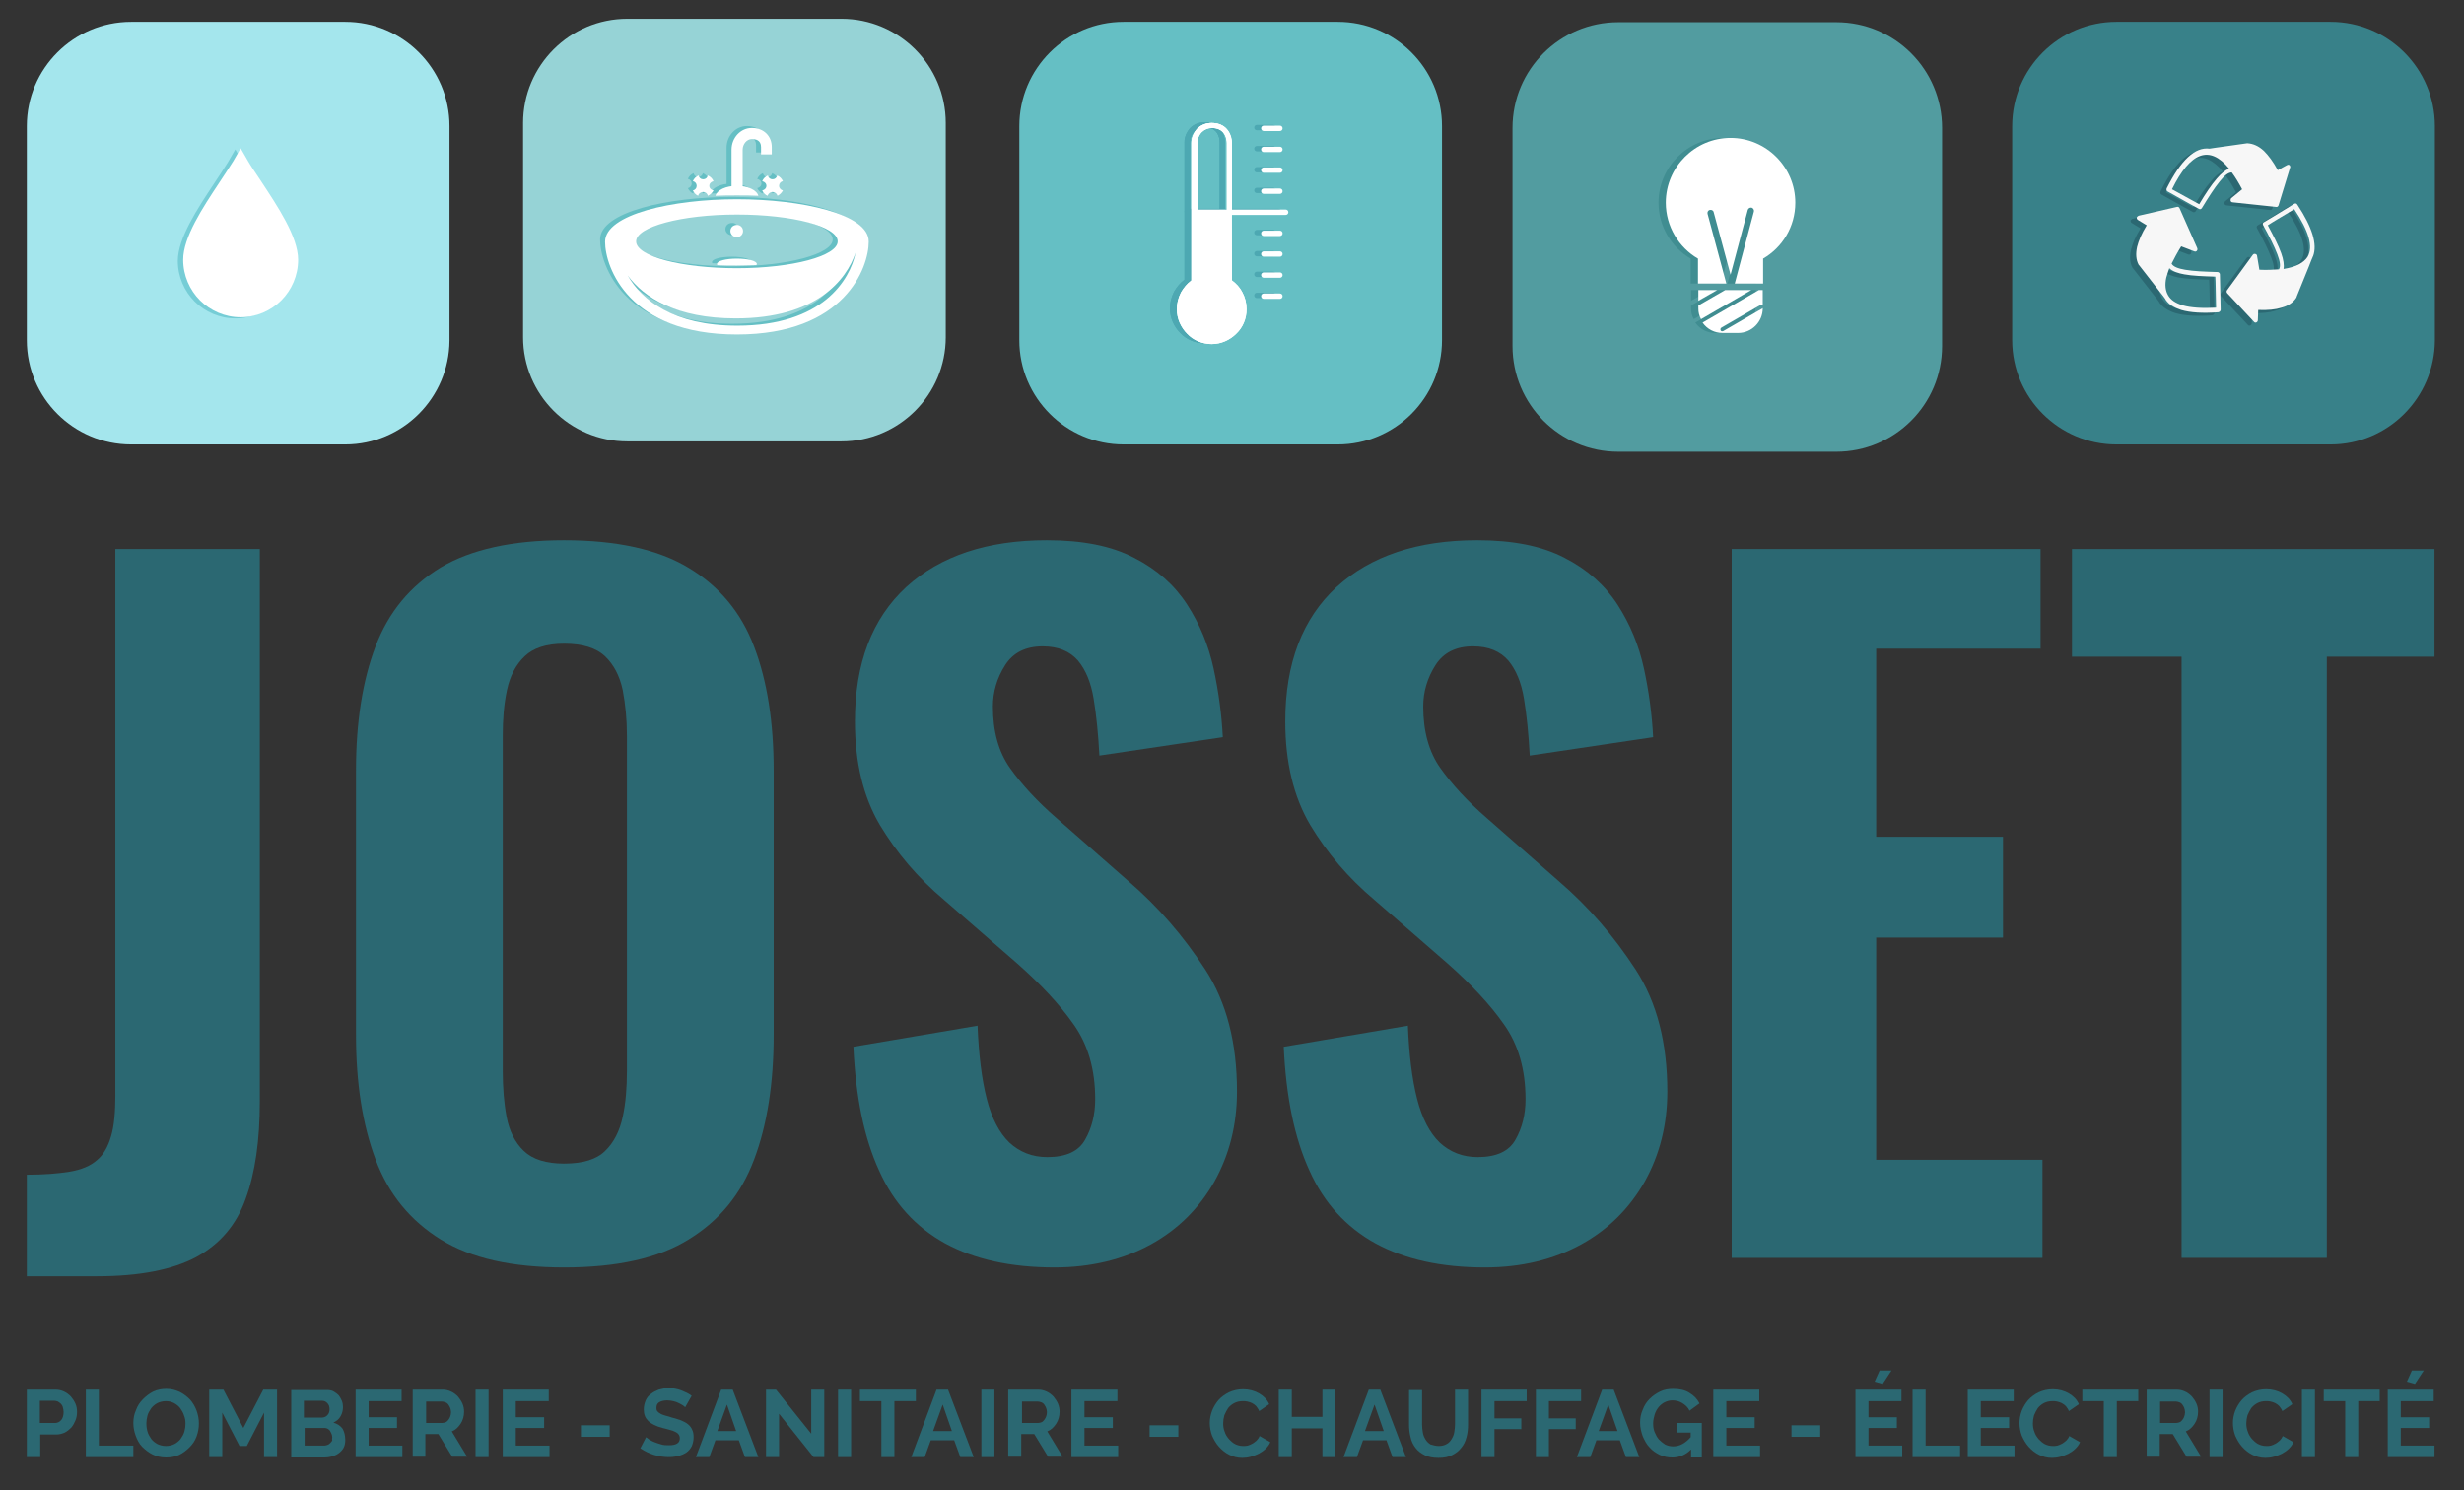 <?xml version="1.0" encoding="utf-8"?>
<!-- Generator: Adobe Illustrator 27.9.0, SVG Export Plug-In . SVG Version: 6.00 Build 0)  -->
<svg version="1.1" id="Calque_3" xmlns="http://www.w3.org/2000/svg" xmlns:xlink="http://www.w3.org/1999/xlink" x="0px" y="0px"
	 viewBox="0 0 643 389" style="enable-background:new 0 0 643 389;" xml:space="preserve">
<rect x="0" y="0" width="643" height="389" fill="#333333" stroke="none"/>
<style type="text/css">
	.st0{fill:#529CA0;}
	.st1{fill-rule:evenodd;clip-rule:evenodd;fill:#408D91;}
	.st2{fill-rule:evenodd;clip-rule:evenodd;fill:#FFFFFF;}
	.st3{fill:#2B6872;}
	.st4{fill:#65BFC4;}
	.st5{fill-rule:evenodd;clip-rule:evenodd;fill:#4DA8B2;}
	.st6{fill:#A4E6ED;}
	.st7{fill-rule:evenodd;clip-rule:evenodd;fill:#76CDD6;}
	.st8{fill:#388189;}
	.st9{fill-rule:evenodd;clip-rule:evenodd;fill:#2B6872;}
	.st10{fill-rule:evenodd;clip-rule:evenodd;fill:#F7F7F7;}
	.st11{fill:#96D3D6;}
	.st12{fill:#FFFFFF;}
</style>
<g>
	<path class="st0" d="M479.2,117.9h-56.9c-15.3,0-27.6-12.4-27.6-27.6V33.4c0-15.3,12.4-27.6,27.6-27.6h56.9
		c15.3,0,27.6,12.4,27.6,27.6v56.9C506.8,105.6,494.4,117.9,479.2,117.9z"/>
	<g>
		<g>
			<path class="st1" d="M447.4,85.5l10.2-5.9c0.2-0.1,0.5-0.1,0.6,0.1v-4h-1.1l-14.7,8.5c1.2,1.7,3.1,2.7,5.2,2.7h4.1
				c3.5,0,6.4-2.9,6.4-6.4v-0.1l-0.1,0.1l-10.2,5.9c-0.2,0.1-0.6,0.1-0.7-0.2C447,85.9,447.1,85.6,447.4,85.5z"/>
			<path class="st1" d="M448.3,75.7l-6.6,3.8c-0.1,0.1-0.2,0.1-0.4,0.1v0.9c0,1,0.2,1.9,0.7,2.8l13.1-7.6H448.3z"/>
			<polygon class="st1" points="441.3,75.7 441.3,78.5 446.2,75.7 			"/>
		</g>
		<g>
			<path class="st1" d="M466.6,52.9c0-9.3-7.6-16.9-16.9-16.9c-9.3,0-16.9,7.6-16.9,16.9c0,6.2,3.4,11.7,8.4,14.6V74h7.4l-4.9-18.2
				c-0.1-0.4,0.1-0.9,0.6-1c0.4-0.1,0.9,0.1,1,0.6l4.4,16.3l4.5-16.9c0.1-0.4,0.6-0.7,1-0.6c0.4,0.1,0.7,0.6,0.6,1l-5,18.8h7.4v-6.5
				C463.2,64.6,466.6,59.2,466.6,52.9z"/>
		</g>
	</g>
	<g>
		<g>
			<path class="st2" d="M449.2,85.5l10.2-5.9c0.2-0.1,0.5-0.1,0.6,0.1v-4h-1l-14.7,8.5c1.2,1.7,3.1,2.7,5.2,2.7h4.1
				c3.5,0,6.4-2.9,6.4-6.4v-0.1l-0.1,0.1l-10.2,5.9c-0.2,0.1-0.6,0.1-0.7-0.2C448.9,85.9,449,85.6,449.2,85.5z"/>
			<path class="st2" d="M450.2,75.7l-6.6,3.8c-0.1,0.1-0.2,0.1-0.4,0.1v0.9c0,1,0.2,1.9,0.7,2.8l13.1-7.6H450.2z"/>
			<polygon class="st2" points="443.2,75.7 443.2,78.5 448.1,75.7 			"/>
		</g>
		<g>
			<path class="st2" d="M468.5,52.9c0-9.3-7.6-16.9-16.9-16.9c-9.3,0-16.9,7.6-16.9,16.9c0,6.2,3.4,11.7,8.4,14.6V74h7.4l-4.9-18.2
				c-0.1-0.4,0.1-0.9,0.6-1c0.4-0.1,0.9,0.1,1,0.6l4.4,16.3l4.5-16.9c0.1-0.4,0.6-0.7,1-0.6c0.4,0.1,0.7,0.6,0.6,1l-5,18.8h7.4v-6.5
				C465.1,64.6,468.5,59.2,468.5,52.9z"/>
		</g>
	</g>
</g>
<g>
	<path class="st3" d="M7,333.1v-26.5c4.4,0,8.1-0.3,11.2-0.8c3-0.5,5.4-1.5,7.1-3c1.7-1.4,2.9-3.5,3.7-6.3c0.8-2.7,1.1-6.3,1.1-10.7
		V143.3h37.7v144.1c0,10.2-1.2,18.7-3.7,25.5c-2.4,6.8-6.7,11.8-12.9,15.2c-6.2,3.3-14.8,5-25.9,5H7z"/>
	<path class="st3" d="M147.2,330.8c-13.6,0-24.3-2.4-32.2-7.3c-7.9-4.9-13.6-11.8-17-20.9s-5.1-19.9-5.1-32.5v-69
		c0-12.6,1.7-23.4,5.1-32.4c3.4-9,9.1-15.8,17-20.6c7.9-4.7,18.7-7.1,32.2-7.1c13.7,0,24.6,2.4,32.5,7.2c8,4.8,13.7,11.6,17.1,20.6
		c3.4,8.9,5.1,19.7,5.1,32.3v69c0,12.6-1.7,23.5-5.1,32.5c-3.4,9.1-9.1,16-17.1,20.9C171.8,328.4,161,330.8,147.2,330.8z
		 M147.2,303.7c4.9,0,8.5-1.1,10.7-3.3c2.3-2.2,3.8-5.2,4.6-8.9c0.8-3.7,1.1-7.7,1.1-12V192c0-4.3-0.4-8.2-1.1-11.9
		c-0.8-3.7-2.3-6.6-4.6-8.8c-2.3-2.2-5.9-3.3-10.7-3.3c-4.6,0-8,1.1-10.3,3.3c-2.3,2.2-3.8,5.1-4.6,8.8c-0.8,3.7-1.1,7.6-1.1,11.9
		v87.5c0,4.3,0.3,8.3,1,12s2.2,6.7,4.5,8.9C139,302.6,142.5,303.7,147.2,303.7z"/>
	<path class="st3" d="M275.2,330.8c-11.4,0-20.9-2.1-28.6-6.3c-7.6-4.2-13.4-10.5-17.2-19c-3.9-8.5-6.1-19.2-6.7-32.3l32.4-5.5
		c0.3,7.6,1.1,14,2.4,19.1s3.3,8.9,5.9,11.4c2.7,2.5,6,3.8,9.9,3.8c4.9,0,8.2-1.5,9.9-4.6c1.7-3,2.6-6.5,2.6-10.5
		c0-7.8-1.9-14.3-5.6-19.5c-3.7-5.3-8.6-10.5-14.7-15.9l-19.1-16.6c-6.9-5.8-12.4-12.3-16.8-19.6c-4.3-7.3-6.5-16.3-6.5-27
		c0-15.2,4.5-26.9,13.4-35.1c8.9-8.1,21.1-12.2,36.7-12.2c9.3,0,16.9,1.5,22.8,4.6c5.9,3,10.5,7.1,13.8,12.2
		c3.3,5.1,5.6,10.7,6.9,16.7s2.1,12,2.4,17.9l-32.2,4.8c-0.3-5.6-0.8-10.6-1.5-14.8c-0.7-4.3-2.1-7.6-4.1-10
		c-2.1-2.4-5.1-3.7-9.2-3.7c-4.4,0-7.7,1.6-9.8,4.9c-2.1,3.3-3.2,6.9-3.2,10.8c0,6.5,1.5,11.9,4.5,16.1s7,8.6,12.2,13.1l18.7,16.4
		c7.8,6.7,14.4,14.4,20,23s8.3,19.2,8.3,31.9c0,8.7-2,16.5-5.9,23.5c-4,7-9.5,12.5-16.6,16.4S284.7,330.8,275.2,330.8z"/>
	<path class="st3" d="M387.5,330.8c-11.4,0-20.9-2.1-28.6-6.3c-7.6-4.2-13.4-10.5-17.2-19c-3.9-8.5-6.1-19.2-6.7-32.3l32.4-5.5
		c0.3,7.6,1.1,14,2.4,19.1c1.3,5.1,3.3,8.9,5.9,11.4c2.7,2.5,6,3.8,9.9,3.8c4.9,0,8.2-1.5,9.9-4.6c1.7-3,2.6-6.5,2.6-10.5
		c0-7.8-1.9-14.3-5.6-19.5c-3.7-5.3-8.6-10.5-14.7-15.9l-19.1-16.6c-6.9-5.8-12.4-12.3-16.8-19.6c-4.3-7.3-6.5-16.3-6.5-27
		c0-15.2,4.5-26.9,13.4-35.1c8.9-8.1,21.1-12.2,36.7-12.2c9.3,0,16.9,1.5,22.8,4.6c5.9,3,10.5,7.1,13.8,12.2
		c3.3,5.1,5.6,10.7,6.9,16.7c1.3,6,2.1,12,2.4,17.9l-32.2,4.8c-0.3-5.6-0.8-10.6-1.5-14.8c-0.7-4.3-2.1-7.6-4.1-10
		c-2.1-2.4-5.1-3.7-9.2-3.7c-4.4,0-7.7,1.6-9.8,4.9s-3.2,6.9-3.2,10.8c0,6.5,1.5,11.9,4.5,16.1s7,8.6,12.2,13.1l18.7,16.4
		c7.8,6.7,14.4,14.4,20,23s8.3,19.2,8.3,31.9c0,8.7-2,16.5-5.9,23.5c-4,7-9.5,12.5-16.6,16.4S397.1,330.8,387.5,330.8z"/>
	<path class="st3" d="M451.9,328.3v-185h80.6v26h-42.9v49.1h33.1v26.3h-33.1v58H533v25.6H451.9z"/>
	<path class="st3" d="M569.3,328.3V171.4h-28.6v-28.1h94.6v28.1h-28.1v156.9H569.3z"/>
</g>
<g>
	<path class="st3" d="M7,380.3v-17.6h7.5c0.8,0,1.6,0.2,2.2,0.5c0.7,0.3,1.3,0.8,1.8,1.3c0.5,0.6,0.9,1.2,1.2,1.9
		c0.3,0.7,0.4,1.4,0.4,2.1s-0.1,1.5-0.4,2.2c-0.3,0.7-0.6,1.3-1.1,1.9c-0.5,0.5-1.1,1-1.7,1.3c-0.7,0.3-1.4,0.5-2.2,0.5h-4.2v5.9
		L7,380.3L7,380.3z M10.4,371.4h4c0.6,0,1.2-0.3,1.6-0.8c0.4-0.5,0.6-1.2,0.6-2.1c0-0.4-0.1-0.8-0.2-1.2c-0.1-0.4-0.3-0.7-0.5-0.9
		c-0.2-0.2-0.5-0.4-0.8-0.6c-0.3-0.1-0.6-0.2-0.9-0.2h-3.8L10.4,371.4L10.4,371.4z"/>
	<path class="st3" d="M22.4,380.3v-17.6h3.4v14.6h9v3H22.4z"/>
	<path class="st3" d="M43.3,380.4c-1.3,0-2.5-0.3-3.5-0.8s-1.9-1.2-2.7-2s-1.3-1.8-1.7-2.9s-0.6-2.2-0.6-3.3c0-1.2,0.2-2.3,0.7-3.4
		c0.4-1.1,1-2,1.8-2.8s1.7-1.5,2.7-2c1.1-0.5,2.2-0.7,3.4-0.7c1.3,0,2.4,0.3,3.5,0.8c1,0.5,1.9,1.2,2.7,2c0.7,0.8,1.3,1.8,1.7,2.9
		s0.6,2.2,0.6,3.3c0,1.2-0.2,2.3-0.6,3.4c-0.4,1.1-1,2-1.8,2.8s-1.7,1.5-2.7,2S44.5,380.4,43.3,380.4z M38.2,371.5
		c0,0.8,0.1,1.5,0.3,2.2s0.6,1.3,1,1.9c0.4,0.5,1,1,1.6,1.3s1.4,0.5,2.2,0.5s1.6-0.2,2.2-0.5c0.6-0.3,1.2-0.8,1.6-1.3
		c0.4-0.6,0.8-1.2,1-1.9c0.2-0.7,0.3-1.4,0.3-2.1c0-0.8-0.1-1.5-0.4-2.2c-0.2-0.7-0.6-1.3-1-1.9c-0.4-0.5-1-1-1.6-1.3
		s-1.3-0.5-2.1-0.5s-1.6,0.2-2.2,0.5c-0.6,0.3-1.2,0.8-1.6,1.3c-0.4,0.6-0.8,1.2-1,1.9C38.3,370.1,38.2,370.8,38.2,371.5z"/>
	<path class="st3" d="M68.9,380.3v-11.6l-4.5,8.7h-1.9l-4.5-8.7v11.6h-3.4v-17.6h3.7l5.2,10l5.2-10h3.6v17.6H68.9z"/>
	<path class="st3" d="M90.1,375.8c0,0.7-0.1,1.4-0.4,2c-0.3,0.6-0.7,1-1.2,1.4s-1.1,0.7-1.8,0.9c-0.7,0.2-1.4,0.3-2.2,0.3H76v-17.6
		h9.4c0.6,0,1.2,0.1,1.7,0.4s0.9,0.6,1.3,1c0.3,0.4,0.6,0.9,0.8,1.4s0.3,1.1,0.3,1.6c0,0.9-0.2,1.7-0.6,2.4
		c-0.4,0.8-1.1,1.3-1.9,1.7c1,0.3,1.8,0.8,2.4,1.6C89.8,373.6,90.1,374.6,90.1,375.8z M79.3,365.6v4.4h4.6c0.6,0,1.1-0.2,1.5-0.6
		s0.6-0.9,0.6-1.6s-0.2-1.2-0.6-1.6c-0.4-0.4-0.8-0.6-1.4-0.6L79.3,365.6L79.3,365.6z M86.7,375.1c0-0.3-0.1-0.6-0.2-0.9
		c-0.1-0.3-0.3-0.5-0.4-0.8c-0.2-0.2-0.4-0.4-0.6-0.5c-0.2-0.1-0.5-0.2-0.8-0.2h-5.2v4.6h5.1c0.3,0,0.6-0.1,0.9-0.2
		c0.3-0.1,0.5-0.3,0.7-0.5s0.4-0.4,0.5-0.7C86.6,375.7,86.7,375.4,86.7,375.1z"/>
	<path class="st3" d="M105,377.3v3H92.8v-17.6h12v3h-8.6v4.2h7.4v2.8h-7.4v4.6H105z"/>
	<path class="st3" d="M107.7,380.3v-17.6h7.8c0.8,0,1.6,0.2,2.2,0.5c0.7,0.3,1.3,0.8,1.8,1.3c0.5,0.6,0.9,1.2,1.2,1.9
		c0.3,0.7,0.4,1.4,0.4,2.1c0,1.1-0.3,2.2-0.9,3.1s-1.3,1.6-2.3,2l4,6.6H118l-3.6-5.9H111v5.9h-3.3V380.3z M111.1,371.4h4.3
		c0.3,0,0.6-0.1,0.9-0.2s0.5-0.4,0.7-0.6s0.4-0.6,0.5-0.9s0.2-0.7,0.2-1.1s-0.1-0.8-0.2-1.1c-0.1-0.3-0.3-0.6-0.5-0.9
		s-0.5-0.5-0.8-0.6s-0.6-0.2-0.9-0.2h-4.1v5.6H111.1z"/>
	<path class="st3" d="M124.1,380.3v-17.6h3.4v17.6H124.1z"/>
	<path class="st3" d="M143.4,377.3v3h-12.2v-17.6h12v3h-8.6v4.2h7.4v2.8h-7.4v4.6H143.4z"/>
	<path class="st3" d="M151.6,375v-3h7.5v3H151.6z"/>
	<path class="st3" d="M178.8,367.3c-0.1-0.1-0.3-0.3-0.6-0.5c-0.3-0.2-0.7-0.4-1.1-0.6s-0.9-0.4-1.4-0.5s-1-0.2-1.6-0.2
		c-0.9,0-1.6,0.2-2.1,0.5s-0.7,0.8-0.7,1.5c0,0.4,0.1,0.7,0.3,0.9c0.2,0.2,0.4,0.4,0.8,0.6c0.3,0.2,0.7,0.3,1.3,0.5
		c0.5,0.1,1.1,0.3,1.7,0.5c0.9,0.2,1.6,0.5,2.3,0.7c0.7,0.3,1.3,0.6,1.8,1s0.9,0.9,1.1,1.4c0.3,0.6,0.4,1.2,0.4,2
		c0,0.9-0.2,1.7-0.5,2.4c-0.4,0.7-0.8,1.2-1.4,1.6s-1.3,0.7-2.1,0.9c-0.8,0.2-1.6,0.3-2.5,0.3c-1.3,0-2.6-0.2-3.9-0.6
		s-2.4-1-3.5-1.7l1.5-2.9c0.1,0.1,0.4,0.3,0.8,0.6c0.4,0.2,0.8,0.5,1.4,0.7c0.5,0.2,1.1,0.4,1.8,0.6c0.6,0.2,1.3,0.2,2,0.2
		c1.9,0,2.8-0.6,2.8-1.8c0-0.4-0.1-0.7-0.3-1c-0.2-0.3-0.5-0.5-0.9-0.7s-0.9-0.4-1.4-0.5c-0.6-0.2-1.2-0.3-1.9-0.5
		c-0.8-0.2-1.6-0.5-2.2-0.8s-1.1-0.6-1.5-1s-0.7-0.8-0.9-1.3c-0.2-0.5-0.3-1.1-0.3-1.7c0-0.9,0.2-1.7,0.5-2.4
		c0.3-0.7,0.8-1.3,1.4-1.7c0.6-0.5,1.3-0.8,2-1.1c0.8-0.2,1.6-0.4,2.5-0.4c1.2,0,2.4,0.2,3.4,0.6s1.9,0.8,2.7,1.4L178.8,367.3z"/>
	<path class="st3" d="M188.2,362.7h3l6.7,17.6h-3.5l-1.6-4.4h-6.1l-1.6,4.4h-3.5L188.2,362.7z M192.1,373.5l-2.4-6.9l-2.5,6.9H192.1
		z"/>
	<path class="st3" d="M203.3,369v11.3h-3.4v-17.6h2.6l9.2,11.5v-11.5h3.4v17.6h-2.8L203.3,369z"/>
	<path class="st3" d="M218.7,380.3v-17.6h3.4v17.6H218.7z"/>
	<path class="st3" d="M239,365.7h-5.6v14.6H230v-14.6h-5.6v-3H239V365.7z"/>
	<path class="st3" d="M244.4,362.7h3l6.7,17.6h-3.5l-1.6-4.4h-6.1l-1.6,4.4h-3.5L244.4,362.7z M248.4,373.5l-2.4-6.9l-2.5,6.9H248.4
		z"/>
	<path class="st3" d="M256.1,380.3v-17.6h3.4v17.6H256.1z"/>
	<path class="st3" d="M263.1,380.3v-17.6h7.8c0.8,0,1.6,0.2,2.2,0.5c0.7,0.3,1.3,0.8,1.8,1.3c0.5,0.6,0.9,1.2,1.2,1.9
		c0.3,0.7,0.4,1.4,0.4,2.1c0,1.1-0.3,2.2-0.9,3.1s-1.3,1.6-2.3,2l4,6.6h-3.8l-3.6-5.9h-3.4v5.9h-3.4V380.3z M266.6,371.4h4.3
		c0.3,0,0.6-0.1,0.9-0.2s0.5-0.4,0.7-0.6c0.2-0.3,0.4-0.6,0.5-0.9s0.2-0.7,0.2-1.1s-0.1-0.8-0.2-1.1c-0.1-0.3-0.3-0.6-0.5-0.9
		s-0.5-0.5-0.8-0.6s-0.6-0.2-0.9-0.2h-4.1v5.6H266.6z"/>
	<path class="st3" d="M291.8,377.3v3h-12.2v-17.6h12v3H283v4.2h7.4v2.8H283v4.6H291.8z"/>
	<path class="st3" d="M300,375v-3h7.5v3H300z"/>
	<path class="st3" d="M315.7,371.4c0-1.1,0.2-2.1,0.6-3.2c0.4-1,1-2,1.7-2.8s1.7-1.5,2.7-2c1.1-0.5,2.3-0.8,3.7-0.8
		c1.6,0,3,0.4,4.2,1.1s2.1,1.6,2.6,2.8l-2.6,1.8c-0.2-0.5-0.5-0.9-0.8-1.3c-0.3-0.3-0.7-0.6-1.1-0.8c-0.4-0.2-0.8-0.3-1.2-0.4
		c-0.4-0.1-0.8-0.1-1.2-0.1c-0.9,0-1.6,0.2-2.2,0.5s-1.2,0.8-1.6,1.3c-0.4,0.6-0.7,1.2-1,1.9c-0.2,0.7-0.3,1.4-0.3,2.1
		c0,0.8,0.1,1.5,0.4,2.2c0.2,0.7,0.6,1.3,1.1,1.9c0.5,0.5,1,1,1.6,1.3s1.3,0.5,2.1,0.5c0.4,0,0.8,0,1.2-0.1c0.4-0.1,0.8-0.3,1.2-0.5
		c0.4-0.2,0.7-0.5,1.1-0.8c0.3-0.3,0.6-0.7,0.8-1.2l2.8,1.6c-0.3,0.7-0.7,1.2-1.2,1.7s-1.1,0.9-1.8,1.3c-0.7,0.3-1.3,0.6-2.1,0.8
		c-0.7,0.2-1.5,0.3-2.2,0.3c-1.3,0-2.4-0.3-3.4-0.8s-1.9-1.2-2.7-2.1c-0.8-0.9-1.3-1.8-1.8-2.9C315.9,373.6,315.7,372.5,315.7,371.4
		z"/>
	<path class="st3" d="M348.5,362.7v17.6h-3.4v-7.5h-8v7.5h-3.4v-17.6h3.4v7.1h8v-7.1H348.5z"/>
	<path class="st3" d="M357.2,362.7h3l6.7,17.6h-3.5l-1.6-4.4h-6.1l-1.6,4.4h-3.5L357.2,362.7z M361.1,373.5l-2.4-6.9l-2.5,6.9H361.1
		z"/>
	<path class="st3" d="M375.5,377.4c0.8,0,1.5-0.2,2-0.5c0.6-0.3,1-0.8,1.3-1.3s0.6-1.1,0.7-1.8c0.1-0.7,0.2-1.4,0.2-2.1v-9h3.4v9
		c0,1.2-0.1,2.3-0.4,3.4c-0.3,1.1-0.7,2-1.4,2.8c-0.6,0.8-1.4,1.4-2.4,1.9s-2.1,0.7-3.5,0.7s-2.6-0.2-3.6-0.7s-1.8-1.1-2.4-1.9
		c-0.6-0.8-1.1-1.7-1.3-2.8c-0.3-1.1-0.4-2.2-0.4-3.3v-9h3.4v9c0,0.7,0.1,1.5,0.2,2.1c0.1,0.7,0.4,1.3,0.7,1.8s0.8,1,1.3,1.3
		C374,377.2,374.7,377.4,375.5,377.4z"/>
	<path class="st3" d="M386.6,380.3v-17.6h11.8v3H390v4.5h7v2.8h-7v7.3L386.6,380.3L386.6,380.3z"/>
	<path class="st3" d="M400.8,380.3v-17.6h11.8v3h-8.4v4.5h7v2.8h-7v7.3L400.8,380.3L400.8,380.3z"/>
	<path class="st3" d="M418.1,362.7h3l6.7,17.6h-3.5l-1.6-4.4h-6.1l-1.6,4.4h-3.5L418.1,362.7z M422.1,373.5l-2.4-6.9l-2.5,6.9H422.1
		z"/>
	<path class="st3" d="M441.3,378.3c-1.4,1.4-3,2.1-4.9,2.1c-1.2,0-2.2-0.2-3.3-0.7c-1-0.5-1.9-1.1-2.6-1.9c-0.8-0.8-1.3-1.8-1.8-2.9
		c-0.4-1.1-0.7-2.3-0.7-3.6c0-1.2,0.2-2.3,0.7-3.4c0.4-1.1,1-2,1.8-2.8s1.7-1.4,2.7-1.9s2.2-0.7,3.4-0.7c1.7,0,3.1,0.3,4.2,1
		c1.2,0.7,2.1,1.6,2.7,2.8l-2.6,1.9c-0.4-0.9-1.1-1.5-1.9-2c-0.8-0.5-1.7-0.7-2.6-0.7c-0.7,0-1.4,0.2-2,0.5s-1.1,0.7-1.6,1.3
		c-0.4,0.5-0.8,1.2-1,1.9c-0.2,0.7-0.4,1.5-0.4,2.3s0.1,1.6,0.4,2.3c0.3,0.7,0.6,1.3,1.1,1.9c0.5,0.5,1,0.9,1.6,1.3
		c0.6,0.3,1.3,0.5,2.1,0.5c1.7,0,3.2-0.8,4.6-2.4v-1.2h-3.5v-2.5h6.4v9h-2.8L441.3,378.3L441.3,378.3z"/>
	<path class="st3" d="M459.3,377.3v3h-12.2v-17.6h12v3h-8.6v4.2h7.4v2.8h-7.4v4.6H459.3z"/>
	<path class="st3" d="M467.5,375v-3h7.5v3H467.5z"/>
	<path class="st3" d="M496.4,377.3v3h-12.2v-17.6h12v3h-8.6v4.2h7.4v2.8h-7.4v4.6H496.4z M491.3,361.2l-2.1-0.6l1.3-2.9h3.1
		L491.3,361.2z"/>
	<path class="st3" d="M499.1,380.3v-17.6h3.4v14.6h9v3H499.1z"/>
	<path class="st3" d="M525.7,377.3v3h-12.2v-17.6h12v3h-8.6v4.2h7.4v2.8h-7.4v4.6H525.7z"/>
	<path class="st3" d="M527,371.4c0-1.1,0.2-2.1,0.6-3.2c0.4-1,1-2,1.7-2.8s1.7-1.5,2.7-2c1.1-0.5,2.3-0.8,3.7-0.8
		c1.6,0,3,0.4,4.2,1.1s2.1,1.6,2.6,2.8l-2.6,1.8c-0.2-0.5-0.5-0.9-0.8-1.3c-0.3-0.3-0.7-0.6-1.1-0.8c-0.4-0.2-0.8-0.3-1.2-0.4
		s-0.8-0.1-1.2-0.1c-0.9,0-1.6,0.2-2.2,0.5c-0.6,0.3-1.2,0.8-1.6,1.3c-0.4,0.6-0.7,1.2-1,1.9c-0.2,0.7-0.3,1.4-0.3,2.1
		c0,0.8,0.1,1.5,0.4,2.2c0.2,0.7,0.6,1.3,1.1,1.9c0.5,0.5,1,1,1.6,1.3s1.3,0.5,2.1,0.5c0.4,0,0.8,0,1.2-0.1s0.8-0.3,1.2-0.5
		s0.7-0.5,1.1-0.8c0.3-0.3,0.6-0.7,0.8-1.2l2.8,1.6c-0.3,0.7-0.7,1.2-1.2,1.7s-1.1,0.9-1.8,1.3c-0.7,0.3-1.3,0.6-2.1,0.8
		c-0.7,0.2-1.5,0.3-2.2,0.3c-1.3,0-2.4-0.3-3.4-0.8s-1.9-1.2-2.7-2.1s-1.3-1.8-1.8-2.9C527.2,373.6,527,372.5,527,371.4z"/>
	<path class="st3" d="M558,365.7h-5.6v14.6H549v-14.6h-5.6v-3H558V365.7z"/>
	<path class="st3" d="M560.2,380.3v-17.6h7.8c0.8,0,1.6,0.2,2.2,0.5c0.7,0.3,1.3,0.8,1.8,1.3c0.5,0.6,0.9,1.2,1.2,1.9
		c0.3,0.7,0.4,1.4,0.4,2.1c0,1.1-0.3,2.2-0.9,3.1c-0.6,0.9-1.3,1.6-2.3,2l4,6.6h-3.8l-3.6-5.9h-3.4v5.9h-3.4V380.3z M563.6,371.4
		h4.3c0.3,0,0.6-0.1,0.9-0.2c0.3-0.1,0.5-0.4,0.7-0.6s0.4-0.6,0.5-0.9s0.2-0.7,0.2-1.1s-0.1-0.8-0.2-1.1c-0.1-0.3-0.3-0.6-0.5-0.9
		s-0.5-0.5-0.8-0.6s-0.6-0.2-0.9-0.2h-4.1v5.6H563.6z"/>
	<path class="st3" d="M576.6,380.3v-17.6h3.4v17.6H576.6z"/>
	<path class="st3" d="M582.7,371.4c0-1.1,0.2-2.1,0.6-3.2c0.4-1,1-2,1.7-2.8s1.7-1.5,2.7-2c1.1-0.5,2.3-0.8,3.7-0.8
		c1.6,0,3,0.4,4.2,1.1s2.1,1.6,2.6,2.8l-2.6,1.8c-0.2-0.5-0.5-0.9-0.8-1.3c-0.3-0.3-0.7-0.6-1.1-0.8c-0.4-0.2-0.8-0.3-1.2-0.4
		s-0.8-0.1-1.2-0.1c-0.9,0-1.6,0.2-2.2,0.5c-0.6,0.3-1.2,0.8-1.6,1.3c-0.4,0.6-0.7,1.2-1,1.9c-0.2,0.7-0.3,1.4-0.3,2.1
		c0,0.8,0.1,1.5,0.4,2.2c0.2,0.7,0.6,1.3,1.1,1.9c0.5,0.5,1,1,1.6,1.3s1.3,0.5,2.1,0.5c0.4,0,0.8,0,1.2-0.1s0.8-0.3,1.2-0.5
		s0.7-0.5,1.1-0.8c0.3-0.3,0.6-0.7,0.8-1.2l2.8,1.6c-0.3,0.7-0.7,1.2-1.2,1.7s-1.1,0.9-1.8,1.3c-0.7,0.3-1.3,0.6-2.1,0.8
		c-0.7,0.2-1.5,0.3-2.2,0.3c-1.3,0-2.4-0.3-3.4-0.8s-1.9-1.2-2.7-2.1s-1.3-1.8-1.8-2.9C582.9,373.6,582.7,372.5,582.7,371.4z"/>
	<path class="st3" d="M600.7,380.3v-17.6h3.4v17.6H600.7z"/>
	<path class="st3" d="M621,365.7h-5.6v14.6H612v-14.6h-5.6v-3H621V365.7z"/>
	<path class="st3" d="M635.3,377.3v3h-12.2v-17.6h12v3h-8.6v4.2h7.4v2.8h-7.4v4.6H635.3z M630.2,361.2l-2.1-0.6l1.3-2.9h3.1
		L630.2,361.2z"/>
</g>
<path class="st4" d="M349.1,116h-55.9c-15,0-27.2-12.2-27.2-27.2V32.9c0-15,12.2-27.2,27.2-27.2h55.9c15,0,27.2,12.2,27.2,27.2v55.9
	C376.3,103.8,364.1,116,349.1,116z"/>
<g>
	<g id="Icon_4_00000075155767639832047970000012369221226844292002_">
		<g>
			<path class="st5" d="M319,73.4V55.1h-9.2v18.3c-2.4,1.5-3.9,4.2-3.9,7.1c0,4.7,3.8,8.4,8.4,8.4c4.7,0,8.4-3.8,8.4-8.4
				C322.9,77.6,321.4,74.9,319,73.4z"/>
			<path class="st5" d="M319.7,73c1.1,0.8,2.1,1.9,2.7,3.1c0.7,1.3,1.1,2.8,1.1,4.4c0,2.5-1,4.8-2.7,6.4c-1.6,1.6-3.9,2.7-6.4,2.7
				s-4.8-1-6.4-2.7c-1.6-1.6-2.7-3.9-2.7-6.4c0-1.6,0.4-3,1.1-4.4c0.7-1.2,1.6-2.3,2.7-3.1V37.1c0-1.4,0.6-2.7,1.5-3.7
				c0.9-0.9,2.2-1.5,3.7-1.5c1.8,0,3,0.6,3.8,1.4c1.4,1.4,1.5,3.3,1.5,3.8L319.7,73L319.7,73z M321.2,76.7c-0.6-1.1-1.5-2.1-2.6-2.8
				l-0.3-0.2V37.1c0-0.4-0.1-1.9-1.1-2.9c-0.6-0.6-1.5-1-2.8-1c-1.1,0-2,0.4-2.7,1.1s-1.1,1.7-1.1,2.7v36.6l-0.3,0.2
				c-1.1,0.7-2,1.7-2.6,2.8s-0.9,2.4-0.9,3.7c0,2.1,0.9,4.1,2.3,5.5s3.3,2.3,5.5,2.3s4.1-0.9,5.5-2.3c1.4-1.4,2.3-3.3,2.3-5.5
				C322.2,79.1,321.9,77.9,321.2,76.7z"/>
			<path class="st5" d="M309.2,55.3V37.2c0-1.4,0.6-2.7,1.5-3.7c0.9-0.9,2.2-1.5,3.7-1.5c1.8,0,3,0.6,3.8,1.4
				c1.4,1.4,1.5,3.3,1.5,3.8v18.7h-10.5V55.3L309.2,55.3z M310.5,37.1v17.5h7.8V37.1c0-0.4-0.1-1.9-1.1-2.9c-0.6-0.6-1.5-1-2.8-1
				c-1.1,0-2,0.4-2.7,1.1C310.9,35.1,310.5,36.1,310.5,37.1z"/>
			<path class="st5" d="M319.7,73c1.1,0.8,2.1,1.9,2.7,3.1c0.7,1.3,1.1,2.8,1.1,4.4c0,2.5-1,4.8-2.7,6.4c-1.6,1.6-3.9,2.7-6.4,2.7
				s-4.8-1-6.4-2.7c-1.6-1.6-2.7-3.9-2.7-6.4c0-1.6,0.4-3,1.1-4.4c0.7-1.2,1.6-2.3,2.7-3.1V37.1c0-1.4,0.6-2.7,1.5-3.7
				c0.9-0.9,2.2-1.5,3.7-1.5c1.8,0,3,0.6,3.8,1.4c1.4,1.4,1.5,3.3,1.5,3.8L319.7,73L319.7,73z M321.2,76.7c-0.6-1.1-1.5-2.1-2.6-2.8
				l-0.3-0.2V37.1c0-0.4-0.1-1.9-1.1-2.9c-0.6-0.6-1.5-1-2.8-1c-1.1,0-2,0.4-2.7,1.1s-1.1,1.7-1.1,2.7v36.6l-0.3,0.2
				c-1.1,0.7-2,1.7-2.6,2.8s-0.9,2.4-0.9,3.7c0,2.1,0.9,4.1,2.3,5.5s3.3,2.3,5.5,2.3s4.1-0.9,5.5-2.3c1.4-1.4,2.3-3.3,2.3-5.5
				C322.2,79.1,321.9,77.9,321.2,76.7z"/>
			<path class="st5" d="M309.8,55.9c-0.4,0-0.7-0.3-0.7-0.7s0.3-0.7,0.7-0.7h23.8c0.4,0,0.7,0.3,0.7,0.7s-0.3,0.7-0.7,0.7H309.8z"/>
			<path class="st5" d="M328,50.4c-0.4,0-0.7-0.3-0.7-0.7s0.3-0.7,0.7-0.7h4.2c0.4,0,0.7,0.3,0.7,0.7s-0.3,0.7-0.7,0.7H328z"/>
			<path class="st5" d="M328,61.4c-0.4,0-0.7-0.3-0.7-0.7s0.3-0.7,0.7-0.7h4.2c0.4,0,0.7,0.3,0.7,0.7s-0.3,0.7-0.7,0.7H328z"/>
			<path class="st5" d="M328,45c-0.4,0-0.7-0.3-0.7-0.7s0.3-0.7,0.7-0.7h4.2c0.4,0,0.7,0.3,0.7,0.7s-0.3,0.7-0.7,0.7H328z"/>
			<path class="st5" d="M328,66.9c-0.4,0-0.7-0.3-0.7-0.7s0.3-0.7,0.7-0.7h4.2c0.4,0,0.7,0.3,0.7,0.7s-0.3,0.7-0.7,0.7H328z"/>
			<path class="st5" d="M328,77.8c-0.4,0-0.7-0.3-0.7-0.7s0.3-0.7,0.7-0.7h4.2c0.4,0,0.7,0.3,0.7,0.7s-0.3,0.7-0.7,0.7H328z"/>
			<path class="st5" d="M328,72.3c-0.4,0-0.7-0.3-0.7-0.7s0.3-0.7,0.7-0.7h4.2c0.4,0,0.7,0.3,0.7,0.7s-0.3,0.7-0.7,0.7H328z"/>
			<path class="st5" d="M328,39.5c-0.4,0-0.7-0.3-0.7-0.7s0.3-0.7,0.7-0.7h4.2c0.4,0,0.7,0.3,0.7,0.7s-0.3,0.7-0.7,0.7H328z"/>
			<path class="st5" d="M328,34c-0.4,0-0.7-0.3-0.7-0.7c0-0.4,0.3-0.7,0.7-0.7h4.2c0.4,0,0.7,0.3,0.7,0.7c0,0.4-0.3,0.7-0.7,0.7H328
				z"/>
		</g>
	</g>
	<path class="st2" d="M320.8,73.5V55.2h-9.2v18.3c-2.4,1.5-3.9,4.2-3.9,7.1c0,4.7,3.8,8.4,8.4,8.4c4.7,0,8.4-3.8,8.4-8.4
		C324.7,77.7,323.2,75.1,320.8,73.5z"/>
	<path class="st2" d="M321.5,73.2c1.1,0.8,2.1,1.9,2.7,3.1c0.7,1.3,1.1,2.8,1.1,4.4c0,2.5-1,4.8-2.7,6.4c-1.6,1.6-3.9,2.7-6.4,2.7
		s-4.8-1-6.4-2.7c-1.6-1.6-2.7-3.9-2.7-6.4c0-1.6,0.4-3,1.1-4.4c0.7-1.2,1.6-2.3,2.7-3.1V37.3c0-1.4,0.6-2.7,1.5-3.7
		c0.9-0.9,2.2-1.5,3.7-1.5c1.8,0,3,0.6,3.8,1.4c1.4,1.4,1.5,3.3,1.5,3.8L321.5,73.2L321.5,73.2z M323.1,76.9
		c-0.6-1.1-1.5-2.1-2.6-2.8l-0.3-0.2V37.3c0-0.4-0.1-1.9-1.1-2.9c-0.6-0.6-1.5-1-2.8-1c-1.1,0-2,0.4-2.7,1.1s-1.1,1.7-1.1,2.7v36.7
		l-0.3,0.2c-1.1,0.7-2,1.7-2.6,2.8s-0.9,2.4-0.9,3.7c0,2.1,0.9,4.1,2.3,5.5s3.3,2.3,5.5,2.3s4.1-0.9,5.5-2.3
		c1.4-1.4,2.3-3.3,2.3-5.5C324,79.3,323.7,78,323.1,76.9z"/>
	<path class="st2" d="M311,55.4V37.3c0-1.4,0.6-2.7,1.5-3.7c0.9-0.9,2.2-1.5,3.7-1.5c1.8,0,3,0.6,3.8,1.4c1.4,1.4,1.5,3.3,1.5,3.8
		v18.8H311V55.4L311,55.4z M312.3,37.3v17.5h7.8V37.3c0-0.4-0.1-1.9-1.1-2.9c-0.6-0.6-1.5-1-2.8-1c-1.1,0-2,0.4-2.7,1.1
		C312.8,35.3,312.3,36.2,312.3,37.3z"/>
	<path class="st2" d="M321.5,73.2c1.1,0.8,2.1,1.9,2.7,3.1c0.7,1.3,1.1,2.8,1.1,4.4c0,2.5-1,4.8-2.7,6.4c-1.6,1.6-3.9,2.7-6.4,2.7
		s-4.8-1-6.4-2.7c-1.6-1.6-2.7-3.9-2.7-6.4c0-1.6,0.4-3,1.1-4.4c0.7-1.2,1.6-2.3,2.7-3.1V37.3c0-1.4,0.6-2.7,1.5-3.7
		c0.9-0.9,2.2-1.5,3.7-1.5c1.8,0,3,0.6,3.8,1.4c1.4,1.4,1.5,3.3,1.5,3.8L321.5,73.2L321.5,73.2z M323.1,76.9
		c-0.6-1.1-1.5-2.1-2.6-2.8l-0.3-0.2V37.3c0-0.4-0.1-1.9-1.1-2.9c-0.6-0.6-1.5-1-2.8-1c-1.1,0-2,0.4-2.7,1.1s-1.1,1.7-1.1,2.7v36.7
		l-0.3,0.2c-1.1,0.7-2,1.7-2.6,2.8s-0.9,2.4-0.9,3.7c0,2.1,0.9,4.1,2.3,5.5s3.3,2.3,5.5,2.3s4.1-0.9,5.5-2.3
		c1.4-1.4,2.3-3.3,2.3-5.5C324,79.3,323.7,78,323.1,76.9z"/>
	<path class="st2" d="M311.7,56.1c-0.4,0-0.7-0.3-0.7-0.7s0.3-0.7,0.7-0.7h23.8c0.4,0,0.7,0.3,0.7,0.7s-0.3,0.7-0.7,0.7H311.7z"/>
	<path class="st2" d="M329.8,50.6c-0.4,0-0.7-0.3-0.7-0.7s0.3-0.7,0.7-0.7h4.2c0.4,0,0.7,0.3,0.7,0.7s-0.3,0.7-0.7,0.7H329.8z"/>
	<path class="st2" d="M329.8,61.6c-0.4,0-0.7-0.3-0.7-0.7s0.3-0.7,0.7-0.7h4.2c0.4,0,0.7,0.3,0.7,0.7s-0.3,0.7-0.7,0.7H329.8z"/>
	<path class="st2" d="M329.8,45.1c-0.4,0-0.7-0.3-0.7-0.7s0.3-0.7,0.7-0.7h4.2c0.4,0,0.7,0.3,0.7,0.7s-0.3,0.7-0.7,0.7H329.8z"/>
	<path class="st2" d="M329.8,67c-0.4,0-0.7-0.3-0.7-0.7s0.3-0.7,0.7-0.7h4.2c0.4,0,0.7,0.3,0.7,0.7S334.4,67,334,67H329.8z"/>
	<path class="st2" d="M329.8,78c-0.4,0-0.7-0.3-0.7-0.7s0.3-0.7,0.7-0.7h4.2c0.4,0,0.7,0.3,0.7,0.7S334.4,78,334,78H329.8z"/>
	<path class="st2" d="M329.8,72.5c-0.4,0-0.7-0.3-0.7-0.7s0.3-0.7,0.7-0.7h4.2c0.4,0,0.7,0.3,0.7,0.7s-0.3,0.7-0.7,0.7H329.8z"/>
	<path class="st2" d="M329.8,39.7c-0.4,0-0.7-0.3-0.7-0.7s0.3-0.7,0.7-0.7h4.2c0.4,0,0.7,0.3,0.7,0.7s-0.3,0.7-0.7,0.7H329.8z"/>
	<path class="st2" d="M329.8,34.2c-0.4,0-0.7-0.3-0.7-0.7c0-0.4,0.3-0.7,0.7-0.7h4.2c0.4,0,0.7,0.3,0.7,0.7c0,0.4-0.3,0.7-0.7,0.7
		H329.8z"/>
</g>
<g>
	<path class="st6" d="M90.1,116H34.2C19.2,116,7,103.8,7,88.8V32.9c0-15,12.2-27.2,27.2-27.2h55.9c15,0,27.2,12.2,27.2,27.2v56
		C117.2,103.8,105.1,116,90.1,116z"/>
	<path class="st7" d="M63.3,42.3c0.8,1.4,2.1,3.3,3.5,5.4c4.2,6.4,9.6,14.4,9.6,20.4c0,4.1-1.7,7.9-4.4,10.6
		c-2.7,2.7-6.5,4.4-10.6,4.4s-7.9-1.7-10.6-4.4c-2.7-2.7-4.4-6.5-4.4-10.6c0-5.9,5.1-13.6,9.4-20.1c1.4-2.1,2.7-4.1,3.7-5.7l1.9-3.3
		L63.3,42.3L63.3,42.3z"/>
	<path class="st2" d="M64.7,42c0.8,1.4,2.1,3.3,3.5,5.4c4.2,6.4,9.6,14.4,9.6,20.4c0,4.1-1.7,7.9-4.4,10.6
		c-2.7,2.7-6.5,4.4-10.6,4.4s-7.9-1.7-10.6-4.4c-2.7-2.7-4.4-6.5-4.4-10.6c0-5.9,5.1-13.6,9.4-20.1c1.4-2.1,2.7-4.1,3.7-5.7l1.9-3.3
		L64.7,42L64.7,42z"/>
</g>
<g>
	<path class="st8" d="M608.2,116h-55.9c-15,0-27.2-12.2-27.2-27.2V32.9c0-15,12.2-27.2,27.2-27.2h55.9c15,0,27.2,12.2,27.2,27.2v56
		C635.3,103.8,623.2,116,608.2,116z"/>
	<g id="Icon_17_00000011709655592018061420000007743573863349857412_">
		<path class="st9" d="M557,69.6c4.4,5.6,6.7,8.6,7,9c-1.5-2-1.4-5.1,0.4-9.1c0.7-1.6,1.7-3.3,2.9-5.2l3.9,1.4l-4.6-10.4l-10,2.3
			l2.8,1.7C556.6,63.8,555.8,67.2,557,69.6z"/>
		<path class="st9" d="M581.3,45.3c1,1.4,2,3.1,3.1,5.1l-3.2,2.6l11.3,1.2l3-9.8l-2.9,1.6c-2.4-4.7-5-7.2-7.7-7.2
			c-7.1,1-10.8,1.5-11.3,1.5C576.1,40.1,578.7,41.7,581.3,45.3z"/>
		<path class="st9" d="M579.9,76.9l7,7.5l0.1-3.3c5.3,0.3,8.7-0.8,10.1-3c2.7-6.6,4.1-10.1,4.3-10.6c-1,2.4-3.7,3.8-8.1,4.2
			c-1.7,0.2-3.7,0.2-6,0.1l-0.7-4.1L579.9,76.9z"/>
		<path class="st9" d="M575,39.6l1.3-0.2l8.5-1.2h0.1c1.5,0.1,2.9,0.7,4.3,2c1.2,1.2,2.4,2.8,3.6,5l2.4-1.3c0.3-0.2,0.7-0.1,0.8,0.2
			c0.1,0.2,0.1,0.3,0,0.5l-3,9.8c-0.1,0.3-0.4,0.5-0.7,0.4l0,0L581,53.6c-0.3,0-0.6-0.3-0.5-0.7c0-0.2,0.1-0.3,0.2-0.4l2.8-2.3
			c-0.9-1.7-1.8-3.2-2.7-4.4c-0.9,0-1.9,0.8-3.1,2.3c-1.4,1.7-3,4.2-4.7,7l0,0c-0.2,0.3-0.5,0.4-0.8,0.2c0,0-3.2-1.7-8.1-4.5
			c-0.3-0.1-0.4-0.5-0.3-0.8C567.5,42.5,571.2,39,575,39.6L575,39.6z M584.9,39.5l-7.5,1c2.5,1.5,5,4.7,7.5,9.6l0,0
			c0.1,0.2,0.1,0.6-0.2,0.8l-2.1,1.7l9.4,1l2.4-7.9l-1.6,0.9c-0.3,0.2-0.7,0-0.8-0.3c-1.2-2.3-2.4-4-3.6-5.2
			C587.3,40.1,586.1,39.5,584.9,39.5L584.9,39.5z M580.1,44.8c-5.1-6.2-10.1-4.4-14.9,5.4c3.3,1.8,6,3.3,7.1,3.9
			c1.6-2.7,3.2-5.1,4.6-6.7C578,46,579.1,45.1,580.1,44.8z"/>
		<path class="st9" d="M602,67.7C601.9,67.7,601.9,67.7,602,67.7c-0.1,0.1-0.1,0.2-0.1,0.2c-0.1,0.3-0.5,1.1-1,2.5l-3.2,7.9v0.1l0,0
			c-0.8,1.3-2.1,2.2-3.9,2.7c-1.6,0.5-3.6,0.7-6.1,0.6l-0.1,2.7c0,0.3-0.3,0.6-0.6,0.6c-0.2,0-0.3-0.1-0.4-0.2l0,0l-7-7.5
			c-0.2-0.2-0.2-0.6,0-0.8l6.7-9.2c0.2-0.3,0.6-0.3,0.9-0.1c0.1,0.1,0.2,0.2,0.2,0.4l0,0l0.6,3.6c1.9,0.1,3.6,0,5.1-0.1
			c0.5-0.7,0.3-2.1-0.4-3.9c-0.8-2.1-2.1-4.7-3.7-7.6c-0.2-0.3-0.1-0.7,0.2-0.8c0,0,3.2-1.9,7.9-4.8c0.3-0.2,0.6-0.1,0.8,0.2
			C601.8,60.1,603.2,64.6,602,67.7L602,67.7z M596.5,77.8l3-7.3c-1.5,0.9-3.5,1.5-6.1,1.8c-0.1,0-0.1,0-0.2,0
			c-1.7,0.2-3.7,0.2-5.9,0.1c-0.3,0-0.6-0.2-0.6-0.5l-0.5-2.6l-5.6,7.6l5.6,6v-1.8c0-0.3,0.3-0.6,0.6-0.6c2.6,0.1,4.7-0.1,6.3-0.5
			C594.8,79.5,595.9,78.8,596.5,77.8L596.5,77.8z M594.3,71c3.2-0.5,5.3-1.6,6.3-3.2l0,0l0,0c1.5-2.6,0.3-6.7-3.5-12.4
			c-3.3,2-5.9,3.5-6.9,4.2c1.5,2.8,2.8,5.3,3.5,7.3C594.3,68.5,594.5,69.9,594.3,71z"/>
		<path class="st9" d="M563.6,79.1L563.6,79.1c-0.1-0.1-0.1-0.1-0.1-0.2c-0.2-0.3-0.7-1-1.6-2.1l-5.3-6.8l-0.1-0.1
			c-0.7-1.3-0.8-2.9-0.4-4.7c0.4-1.6,1.2-3.5,2.5-5.6l-2.3-1.4c-0.3-0.2-0.4-0.6-0.2-0.8c0.1-0.1,0.2-0.2,0.4-0.3l10-2.3
			c0.3-0.1,0.6,0.1,0.7,0.4l4.6,10.4c0.1,0.3,0,0.7-0.3,0.8c-0.2,0.1-0.3,0.1-0.5,0l-3.4-1.3c-1,1.6-1.8,3.1-2.5,4.5
			c0.4,0.8,1.7,1.3,3.5,1.6c2.2,0.4,5.2,0.5,8.5,0.6c0.3,0,0.6,0.3,0.6,0.6c0,0,0.1,3.8,0.2,9.2l0,0c0,0.3-0.2,0.6-0.6,0.7
			c-4.1,0.3-7.3,0.1-9.7-0.6C565.8,81.1,564.4,80.2,563.6,79.1L563.6,79.1z M557.5,69.3l4.8,6.2c0-0.8,0.1-1.6,0.2-2.4
			c0.2-1.1,0.7-2.4,1.3-3.8c0,0,0,0,0-0.1c0.7-1.6,1.7-3.3,2.9-5.2c0.1-0.3,0.5-0.4,0.7-0.3l2.5,0.9l-3.8-8.6l-8,1.8l1.6,1
			c0.3,0.2,0.4,0.6,0.2,0.8c-1.4,2.2-2.3,4.1-2.7,5.7C556.9,67,557,68.2,557.5,69.3L557.5,69.3z M564.5,70.8
			c-0.3,0.9-0.6,1.7-0.8,2.5c-0.4,1.9-0.2,3.4,0.5,4.6c0.7,1.2,1.9,2,3.8,2.6c2.1,0.6,5,0.8,8.7,0.6c-0.1-3.9-0.1-6.9-0.2-8.1
			c-3.1-0.1-6-0.2-8.1-0.6C566.7,72,565.3,71.5,564.5,70.8z"/>
	</g>
	<g id="Icon_17_00000072277083703023357550000012720332236069934503_">
		<path class="st10" d="M558.6,68.9c4.4,5.6,6.7,8.6,7,9c-1.5-2-1.4-5.1,0.4-9.1c0.7-1.6,1.7-3.3,2.9-5.2l3.9,1.4l-4.6-10.4l-10,2.3
			l2.8,1.7C558.2,63.1,557.4,66.5,558.6,68.9z"/>
		<path class="st10" d="M582.9,44.5c1,1.4,2,3.1,3.1,5.1l-3.2,2.6l11.3,1.2l3-9.8l-2.9,1.6c-2.4-4.7-5-7.2-7.7-7.2
			c-7.1,1-10.8,1.5-11.3,1.5C577.7,39.3,580.3,41,582.9,44.5z"/>
		<path class="st10" d="M581.5,76.2l7,7.5l0.1-3.3c5.3,0.3,8.7-0.8,10.1-3c2.7-6.6,4.1-10.1,4.3-10.6c-1,2.4-3.7,3.8-8.1,4.2
			c-1.7,0.2-3.7,0.2-6,0.1l-0.7-4.1L581.5,76.2z"/>
		<path class="st10" d="M576.6,38.8l1.3-0.2l8.5-1.2h0.1c1.5,0.1,2.9,0.7,4.3,2c1.2,1.2,2.4,2.8,3.6,5l2.4-1.3
			c0.3-0.2,0.7-0.1,0.8,0.2c0.1,0.2,0.1,0.3,0,0.5l-3,9.8c-0.1,0.3-0.4,0.5-0.7,0.4l0,0l-11.3-1.2c-0.3,0-0.6-0.3-0.5-0.7
			c0-0.2,0.1-0.3,0.2-0.4l2.8-2.3c-0.9-1.7-1.8-3.2-2.7-4.4c-0.9,0-1.9,0.8-3.1,2.3c-1.4,1.7-3,4.2-4.7,7l0,0
			c-0.2,0.3-0.5,0.4-0.8,0.2c0,0-3.2-1.7-8.1-4.5c-0.3-0.1-0.4-0.5-0.3-0.8C569.1,41.8,572.8,38.3,576.6,38.8L576.6,38.8z
			 M586.5,38.7l-7.5,1c2.5,1.5,5,4.7,7.5,9.6l0,0c0.1,0.2,0.1,0.6-0.2,0.8l-2.1,1.7l9.4,1l2.4-7.9l-1.6,0.9c-0.3,0.2-0.7,0-0.8-0.3
			c-1.2-2.3-2.4-4-3.6-5.2C588.9,39.3,587.7,38.8,586.5,38.7L586.5,38.7z M581.7,44c-5.1-6.2-10.1-4.4-14.9,5.4
			c3.3,1.8,6,3.3,7.1,3.9c1.6-2.7,3.2-5.1,4.6-6.7C579.6,45.3,580.7,44.4,581.7,44z"/>
		<path class="st10" d="M603.6,66.9C603.5,66.9,603.5,67,603.6,66.9c-0.1,0.1-0.1,0.2-0.1,0.2c-0.1,0.3-0.5,1.1-1,2.5l-3.2,7.9v0.1
			l0,0c-0.8,1.3-2.1,2.2-3.9,2.7c-1.6,0.5-3.6,0.7-6.1,0.6l-0.1,2.7c0,0.3-0.3,0.6-0.6,0.6c-0.2,0-0.3-0.1-0.4-0.2l0,0l-7-7.5
			c-0.2-0.2-0.2-0.6,0-0.8l6.7-9.2c0.2-0.3,0.6-0.3,0.9-0.1c0.1,0.1,0.2,0.2,0.2,0.4l0,0l0.6,3.6c1.9,0.1,3.6,0,5.1-0.1
			c0.5-0.7,0.3-2.1-0.4-3.9c-0.8-2.1-2.1-4.7-3.7-7.6c-0.2-0.3-0.1-0.7,0.2-0.8c0,0,3.2-1.9,7.9-4.8c0.3-0.2,0.6-0.1,0.8,0.2
			C603.4,59.3,604.8,63.8,603.6,66.9L603.6,66.9z M598.1,77l3-7.3c-1.5,0.9-3.5,1.5-6.1,1.8c-0.1,0-0.1,0-0.2,0
			c-1.7,0.2-3.7,0.2-5.9,0.1c-0.3,0-0.6-0.2-0.6-0.5l-0.5-2.6l-5.6,7.6l5.6,6v-1.8c0-0.3,0.3-0.6,0.6-0.6c2.6,0.1,4.7-0.1,6.3-0.5
			C596.4,78.8,597.5,78,598.1,77L598.1,77z M595.9,70.2c3.2-0.5,5.3-1.6,6.3-3.2l0,0l0,0c1.5-2.6,0.3-6.7-3.5-12.4
			c-3.3,2-5.9,3.5-6.9,4.2c1.5,2.8,2.8,5.3,3.5,7.3C595.9,67.8,596.1,69.2,595.9,70.2z"/>
		<path class="st10" d="M565.2,78.3L565.2,78.3c-0.1-0.1-0.1-0.1-0.1-0.2c-0.2-0.3-0.7-1-1.6-2.1l-5.3-6.8l-0.1-0.1
			c-0.7-1.3-0.8-2.9-0.4-4.7c0.4-1.6,1.2-3.5,2.5-5.6l-2.3-1.4c-0.3-0.2-0.4-0.6-0.2-0.8c0.1-0.1,0.2-0.2,0.4-0.3l10-2.3
			c0.3-0.1,0.6,0.1,0.7,0.4l4.6,10.4c0.1,0.3,0,0.7-0.3,0.8c-0.2,0.1-0.3,0.1-0.5,0l-3.4-1.3c-1,1.6-1.8,3.1-2.5,4.5
			c0.4,0.8,1.7,1.3,3.5,1.6c2.2,0.4,5.2,0.5,8.5,0.6c0.3,0,0.6,0.3,0.6,0.6c0,0,0.1,3.8,0.2,9.2l0,0c0,0.3-0.2,0.6-0.6,0.7
			c-4.1,0.3-7.3,0.1-9.7-0.6C567.4,80.3,566,79.5,565.2,78.3L565.2,78.3z M559.1,68.5l4.8,6.2c0-0.8,0.1-1.6,0.2-2.4
			c0.2-1.1,0.7-2.4,1.3-3.8c0,0,0,0,0-0.1c0.7-1.6,1.7-3.3,2.9-5.2c0.1-0.3,0.5-0.4,0.7-0.3l2.5,0.9l-3.8-8.6l-8,1.8l1.6,1
			c0.3,0.2,0.4,0.6,0.2,0.8c-1.4,2.2-2.3,4.1-2.7,5.7C558.5,66.2,558.6,67.5,559.1,68.5L559.1,68.5z M566.1,70
			c-0.3,0.9-0.6,1.7-0.8,2.5c-0.4,1.9-0.2,3.4,0.5,4.6c0.7,1.2,1.9,2,3.8,2.6c2.1,0.6,5,0.8,8.7,0.6c-0.1-3.9-0.1-6.9-0.2-8.1
			c-3.1-0.1-6-0.2-8.1-0.6C568.3,71.3,566.9,70.8,566.1,70z"/>
	</g>
</g>
<g>
	<path class="st11" d="M219.6,115.2h-55.9c-15,0-27.2-12.2-27.2-27.2V32.1c0-15,12.2-27.2,27.2-27.2h55.9c15,0,27.2,12.2,27.2,27.2
		V88C246.8,103,234.6,115.2,219.6,115.2z"/>
	<g>
		<g>
			<path class="st4" d="M191,51.4c-16.7,0-34.4,3.9-34.4,11.1c0,6.7,6.2,24.2,34.4,24.2c28.2,0,34.4-17.5,34.4-24.2
				C225.4,55.3,207.7,51.4,191,51.4z M191,55.5c14.5,0,26.3,3.1,26.3,7c0,3.8-11.8,7-26.3,7s-26.3-3.1-26.3-7
				C164.6,58.6,176.5,55.5,191,55.5z M191.1,84.5c-16.7,0-24.9-6.7-28.6-13.1c4.3,5.8,12.7,11.2,28.2,11.2c21,0,28.9-10,31.3-17.2
				C220.5,72.6,213.3,84.5,191.1,84.5z M222.4,62.5L222.4,62.5C222.3,62.6,222.4,62.5,222.4,62.5L222.4,62.5z"/>
			<path class="st4" d="M191,67c-2.9,0-5.2,0.6-5.2,1.4c0,0.1,0,0.2,0.1,0.3c1.6,0.1,3.3,0.1,5.1,0.1c1.7,0,3.4-0.1,5.1-0.1
				c0-0.1,0.1-0.2,0.1-0.3C196.1,67.6,193.8,67,191,67z"/>
			<path class="st4" d="M192.6,59.8c0,0.9-0.7,1.6-1.6,1.6s-1.7-0.7-1.7-1.6c0-0.9,0.7-1.6,1.7-1.6
				C191.9,58.1,192.6,58.8,192.6,59.8z"/>
			<path class="st4" d="M191,50.4c1.9,0,3.8,0,5.6,0.1c-0.4-1.5-2.8-2.6-5.6-2.6c-2.9,0-5.2,1.1-5.6,2.6
				C187.2,50.5,189.1,50.4,191,50.4z"/>
			<g>
				<path class="st4" d="M192.4,48.7h-2.8V38.6c0-3.2,2.4-5.7,5.3-5.7c3.1,0,5.2,2.1,5.2,5v1.9h-2.8v-1.9c0-1.9-1.5-2.1-2.4-2.1
					c-1.3,0-2.4,1.3-2.4,2.8v10.1H192.4z"/>
			</g>
			<path class="st4" d="M183.8,47.9c0-0.6,0.5-1.1,1.1-1.2c-0.3-0.7-0.8-1.2-1.5-1.5c-0.1,0.6-0.6,1-1.2,1s-1.1-0.4-1.2-1
				c-0.7,0.3-1.2,0.8-1.5,1.5c0.6,0.1,1,0.6,1,1.2c0,0.6-0.4,1.1-1,1.2c0.3,0.6,0.8,1.2,1.4,1.4c0.1-0.6,0.7-1,1.3-1
				c0.6,0,1.1,0.4,1.2,1c0.7-0.3,1.2-0.8,1.5-1.4C184.3,49,183.8,48.5,183.8,47.9z"/>
			<path class="st4" d="M202,47.9c0-0.6,0.4-1.1,1-1.2c-0.3-0.7-0.8-1.2-1.5-1.5c-0.1,0.6-0.6,1-1.2,1s-1.1-0.4-1.2-1
				c-0.7,0.3-1.2,0.8-1.5,1.5c0.6,0.1,1.1,0.6,1.1,1.2c0,0.6-0.5,1.1-1.1,1.2c0.3,0.6,0.8,1.2,1.4,1.4c0.2-0.6,0.7-1,1.3-1
				c0.6,0,1.1,0.4,1.3,1c0.6-0.3,1.1-0.8,1.4-1.4C202.4,49,202,48.5,202,47.9z"/>
		</g>
		<g>
			<path class="st12" d="M192.3,52c-16.7,0-34.4,3.9-34.4,11.1c0,6.7,6.2,24.2,34.4,24.2c28.2,0,34.4-17.5,34.4-24.2
				C226.8,55.8,209,52,192.3,52z M192.3,56c14.5,0,26.3,3.1,26.3,7c0,3.8-11.8,7-26.3,7S166,66.9,166,63C166,59.2,177.8,56,192.3,56
				z M192.4,85c-16.7,0-24.9-6.7-28.6-13.1c4.3,5.8,12.7,11.2,28.2,11.2c21,0,28.9-10,31.3-17.2C221.8,73.1,214.6,85,192.4,85z
				 M223.7,63.1L223.7,63.1L223.7,63.1L223.7,63.1z"/>
			<path class="st12" d="M192.3,67.5c-2.9,0-5.2,0.6-5.2,1.4c0,0.1,0,0.2,0.1,0.3c1.6,0.1,3.3,0.1,5.1,0.1c1.7,0,3.4-0.1,5.1-0.1
				c0-0.1,0.1-0.2,0.1-0.3C197.5,68.1,195.2,67.5,192.3,67.5z"/>
			<path class="st12" d="M193.9,60.3c0,0.9-0.7,1.6-1.6,1.6s-1.7-0.7-1.7-1.6c0-0.9,0.7-1.6,1.7-1.6
				C193.2,58.7,193.9,59.4,193.9,60.3z"/>
			<path class="st12" d="M192.3,51c1.9,0,3.8,0,5.6,0.1c-0.4-1.5-2.8-2.6-5.6-2.6c-2.9,0-5.2,1.1-5.6,2.6
				C188.6,51,190.4,51,192.3,51z"/>
			<g>
				<path class="st12" d="M193.7,49.2h-2.8V39.1c0-3.2,2.4-5.7,5.3-5.7c3.1,0,5.2,2.1,5.2,5v1.9h-2.8v-1.9c0-1.9-1.5-2.1-2.4-2.1
					c-1.3,0-2.4,1.3-2.4,2.8v10.1H193.7z"/>
			</g>
			<path class="st12" d="M185.1,48.5c0-0.6,0.5-1.1,1.1-1.2c-0.3-0.7-0.8-1.2-1.5-1.5c-0.1,0.6-0.6,1-1.2,1s-1.1-0.4-1.2-1
				c-0.7,0.3-1.2,0.8-1.5,1.5c0.6,0.1,1,0.6,1,1.2c0,0.6-0.4,1.1-1,1.2c0.3,0.6,0.8,1.2,1.4,1.4c0.1-0.6,0.7-1,1.3-1
				c0.6,0,1.1,0.4,1.2,1c0.7-0.3,1.2-0.8,1.5-1.4C185.6,49.6,185.1,49.1,185.1,48.5z"/>
			<path class="st12" d="M203.3,48.5c0-0.6,0.4-1.1,1-1.2c-0.3-0.7-0.8-1.2-1.5-1.5c-0.1,0.6-0.6,1-1.2,1s-1.1-0.4-1.2-1
				c-0.7,0.3-1.2,0.8-1.5,1.5c0.6,0.1,1.1,0.6,1.1,1.2c0,0.6-0.5,1.1-1.1,1.2c0.3,0.6,0.8,1.2,1.4,1.4c0.2-0.6,0.7-1,1.3-1
				c0.6,0,1.1,0.4,1.3,1c0.6-0.3,1.1-0.8,1.4-1.4C203.8,49.6,203.3,49.1,203.3,48.5z"/>
		</g>
	</g>
</g>
</svg>
